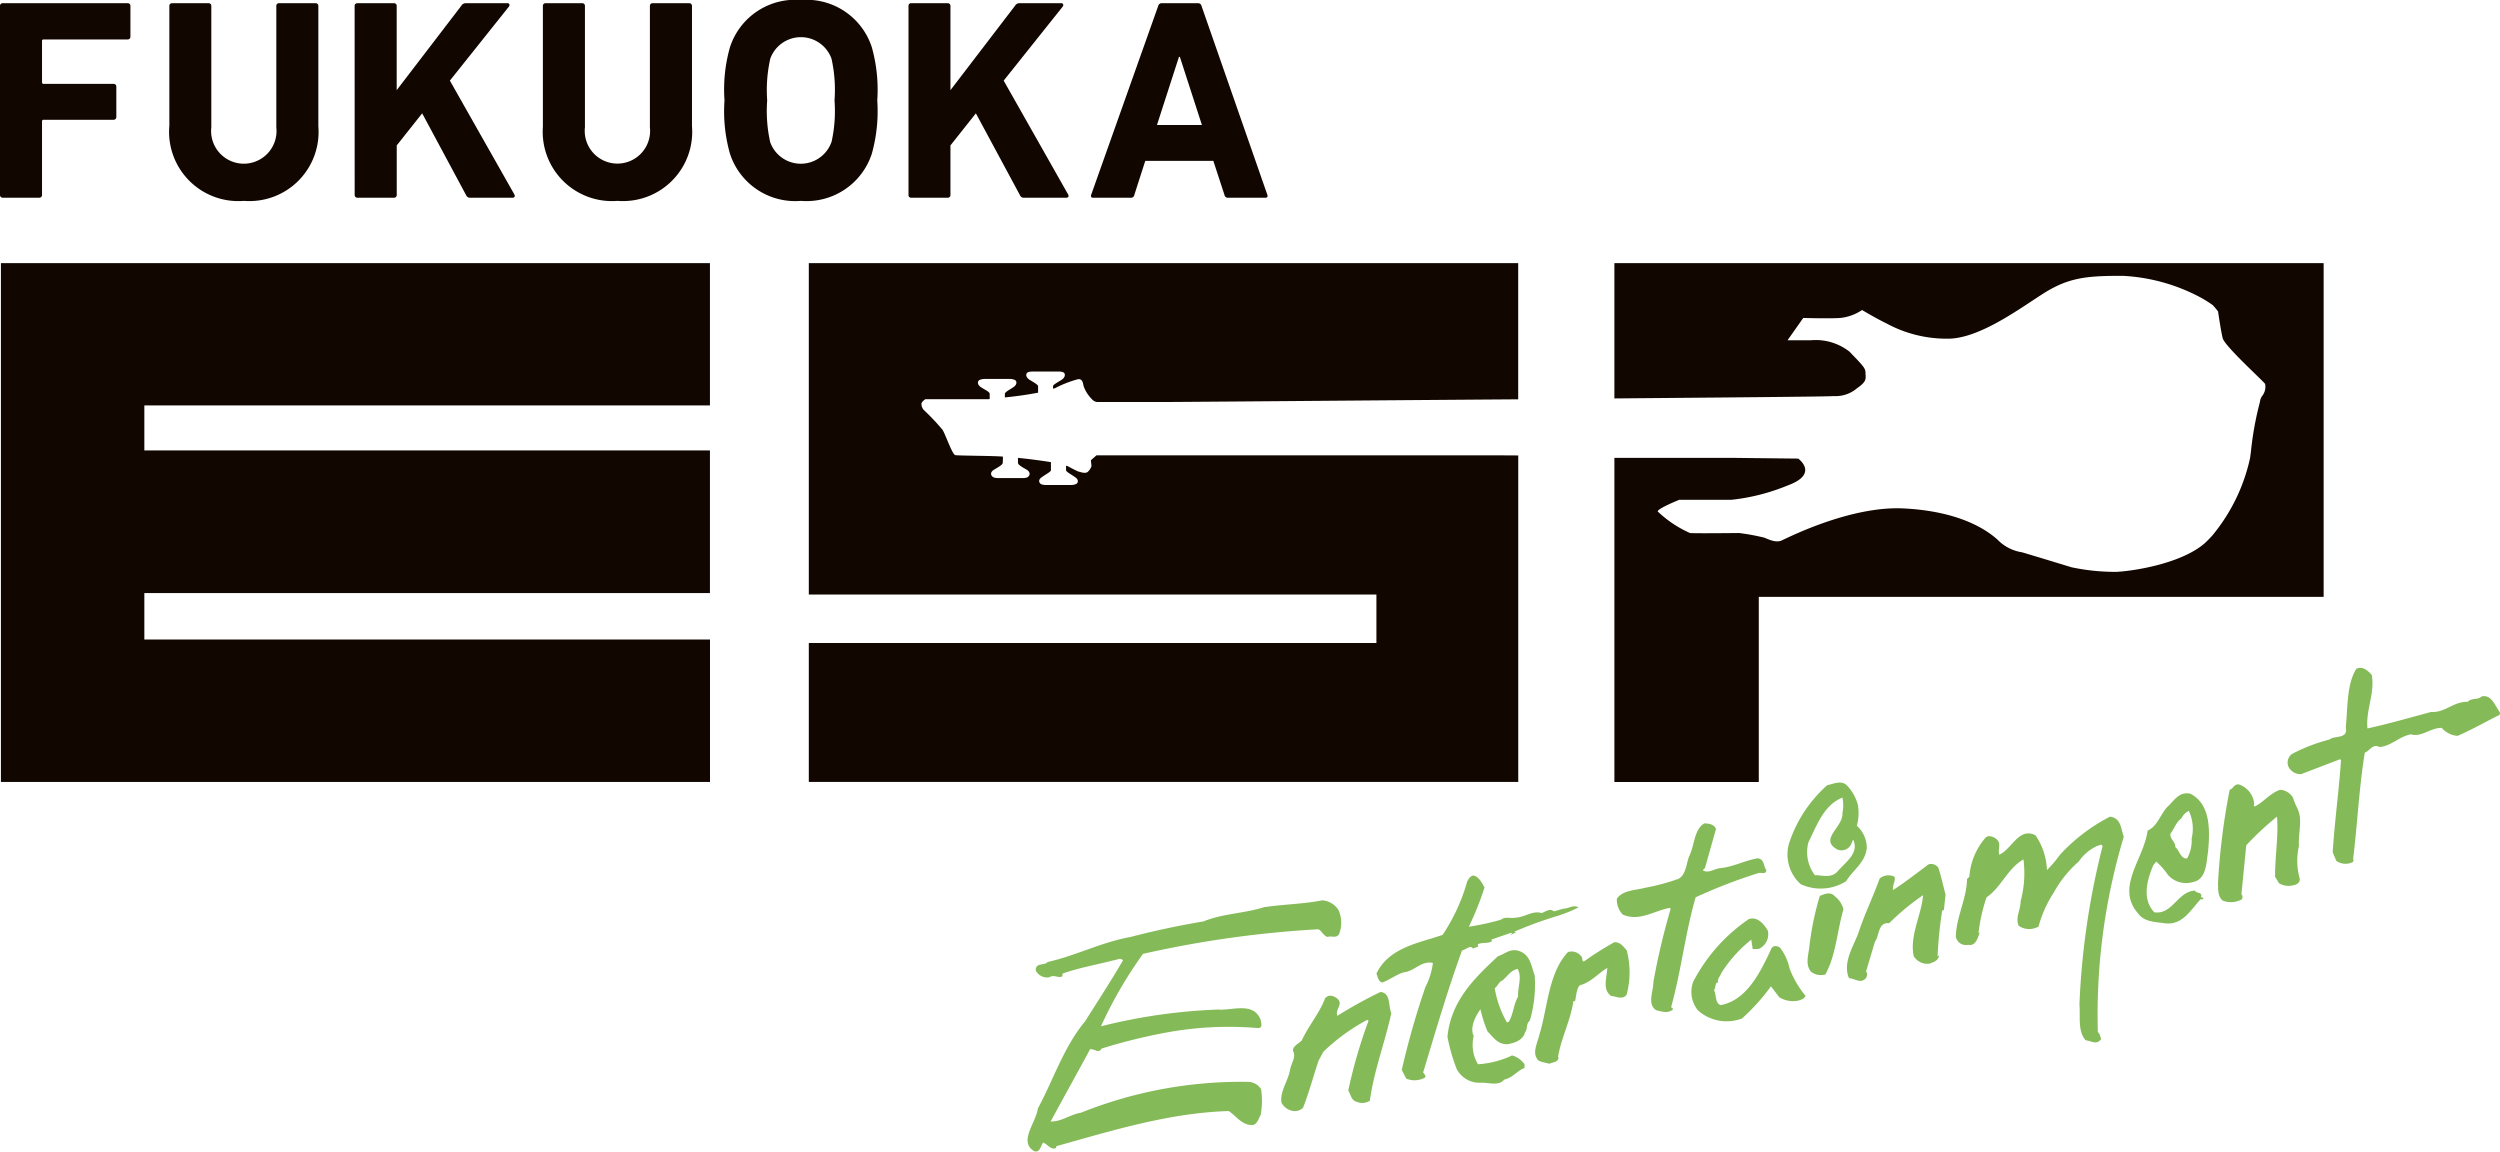 <svg data-name="グループ 200" xmlns="http://www.w3.org/2000/svg" width="165" height="76"><defs><clipPath id="a"><path data-name="長方形 187" fill="none" d="M0 0h165v76H0z"/></clipPath></defs><g data-name="グループ 196" clip-path="url(#a)"><path data-name="パス 359" d="M156.537 44.551c.218 1.2-.409 2.335-.284 3.528 1.391-.31 2.785-.708 4.191-1.088.961.055 1.465-.695 2.429-.671.231-.273.683-.109.912-.354.686-.156.9.676 1.215 1.045l-.025.171c-.893.434-1.8.965-2.769 1.384a1.5 1.5 0 0 1-1.05-.524c-.712-.031-1.345.64-2.036.423-.757.132-1.322.793-2.083.839-.432-.257-.661.289-.961.367-.387 2.407-.477 4.649-.772 7.027.052.052 0 .121.013.179a1.058 1.058 0 0 1-1.118-.058l-.241-.569c.123-1.983.411-4.043.549-6.064l-.053-.081-2.578.988a.88.88 0 0 1-.848-.516.7.7 0 0 1 .259-.825 11.578 11.578 0 0 1 2.461-.944c.321-.286 1.256 0 1.073-.823.14-1.335.059-2.81.689-3.833.39-.236.8.126 1.029.4" fill="#84ba57"/><path data-name="パス 360" d="M151.352 52.688a4.315 4.315 0 0 0 .257.627c.4.743.058 1.674.123 2.506a4.435 4.435 0 0 0 .037 2.127c.087.276-.181.441-.384.471a1.211 1.211 0 0 1-.97-.125l-.259-.424c-.013-1.323.236-2.719.125-3.972a19.879 19.879 0 0 0-2.029 1.892l-.319 3.242c.119.1.053.2.047.31a1.47 1.47 0 0 1-1.278.1c-.345-.288-.3-.753-.313-1.158a43.583 43.583 0 0 1 .77-6.153c.252-.1.286-.383.6-.361a1.5 1.5 0 0 1 1.013 1.212c.017.088-.064.189.031.247.574-.259 1-.87 1.676-1.1a1.029 1.029 0 0 1 .875.553" fill="#84ba57"/><path data-name="パス 361" d="M142.311 56.862a4.944 4.944 0 0 1 .771.876 1.583 1.583 0 0 0 1.612.488c.951-.165.912-1.282 1.038-2.006.123-1.37.195-3.129-1.159-3.83-.773-.183-1.093.492-1.556.892-.455.531-.657 1.274-1.276 1.539-.231 1.87-2.151 3.735-.619 5.476.409.553 1.107.549 1.764.639 1.142.156 1.7-.878 2.359-1.59.053 0 .156.052.183-.082l-.167-.06c.14-.342-.319-.225-.395-.424-1.144.052-1.482 1.613-2.682 1.431-.813-.852-.5-2.1-.064-3.111Zm.941-1.849c.249-.309.363-.743.722-1a1.088 1.088 0 0 1 .488-.5 2.771 2.771 0 0 1 .187 1.827 2.417 2.417 0 0 1-.3 1.319c-.43.043-.51-.559-.78-.743.033-.369-.379-.524-.317-.9" fill="#84ba57"/><path data-name="パス 362" d="M140.166 55.236a40.779 40.779 0 0 0-1.708 12.888c.124.07.168.319.217.46-.3.4-.625.124-1.024.073-.538-.611-.336-1.586-.408-2.356a50.419 50.419 0 0 1 1.529-10.454c-.072-.193-.252-.021-.346-.021a2.965 2.965 0 0 0-1.23 1.037 7.51 7.51 0 0 0-1.652 2.055 7.8 7.8 0 0 0-1 2.232 1.228 1.228 0 0 1-1.307-.045c-.244-.523.125-1.047.125-1.625a7.109 7.109 0 0 0 .187-2.757c-1.039.576-1.479 1.857-2.437 2.5a11.072 11.072 0 0 0-.531 2.372l.1-.08c-.1.161-.218.973-.774.839a.681.681 0 0 1-.823-.529c.031-1.325.717-2.485.739-3.808l.154-.148a4.415 4.415 0 0 1 1.047-2.559c.184-.236.576-.078.747.076.353.294.058.654.185 1.024.834-.37 1.284-1.835 2.384-1.282a4.292 4.292 0 0 1 .758 2.3 8.551 8.551 0 0 0 .865-1.018 11.782 11.782 0 0 1 3.3-2.512c.742.111.708.78.907 1.335" fill="#84ba57"/><path data-name="パス 363" d="M122.55 54.5a3.11 3.11 0 0 0 .07-1.381 2.988 2.988 0 0 0-.752-1.312c-.374-.313-.848-.078-1.278.022a8.8 8.8 0 0 0-2.466 3.691 2.633 2.633 0 0 0 .725 2.836 3.137 3.137 0 0 0 3-.2c.478-.788 1.243-1.183 1.359-2.191a1.956 1.956 0 0 0-.657-1.463m-1.29 3.032c-.418.441-.994.228-1.478.228a2.509 2.509 0 0 1-.43-2.158c.549-1.117 1.027-2.489 2.248-2.962a2.535 2.535 0 0 1 0 1.02c.066.942-1.569 1.714-.346 2.4a.7.7 0 0 0 .936-.382l.116-.272c.432.906-.539 1.519-1.046 2.127" fill="#84ba57"/><path data-name="パス 364" d="m128.406 59.043-.109 1.029c-.058-.027-.092.037-.116.037a27.547 27.547 0 0 0-.3 3l.1-.049c-.058.366-.373.436-.628.541a1.052 1.052 0 0 1-1.046-.492c-.294-1.343.523-2.742.614-4.026a15.82 15.82 0 0 0-2.237 1.851c-.752-.086-.626.811-.941 1.224l-.584 1.965c.142.148.037.336-.007.436-.347.38-.681.041-1.117 0-.417-.956.222-2 .585-2.88.406-1.265.982-2.434 1.441-3.7a.907.907 0 0 1 .978-.113c.084.29-.154.556-.1.878.712-.453 1.6-1.14 2.343-1.695a.581.581 0 0 1 .645.217c.187.535.319 1.187.48 1.777" fill="#84ba57"/><path data-name="パス 365" d="m113.252 54.722-.725 2.57-.144.135c.321.249.725-.064 1.1-.123.893-.078 1.676-.513 2.519-.654.457.037.381.532.576.777-.023.335-.36.113-.556.207a34.574 34.574 0 0 0-4.111 1.588c-.692 2.407-.943 4.81-1.612 7.231.016.113.18.06.084.194-.329.252-.7.117-1.081.024-.6-.407-.177-1.224-.177-1.872a46.441 46.441 0 0 1 1.142-4.826l-.068-.05c-1.032.183-1.993.92-3.094.439a1.371 1.371 0 0 1-.39-1.052c.413-.572 1.194-.537 1.84-.712a14.1 14.1 0 0 0 2.25-.605c.5-.318.484-1.018.694-1.512.333-.662.307-1.73.981-2.135.274 0 .659.044.778.375" fill="#84ba57"/><path data-name="パス 366" d="M121.668 60.015c-.427 1.46-.485 3.013-1.195 4.3a1.06 1.06 0 0 1-.939-.177c-.4-.455-.181-1.087-.117-1.65a18.727 18.727 0 0 1 .693-3.359c.317-.128.708-.3.982.022a1.555 1.555 0 0 1 .576.862" fill="#84ba57"/><path data-name="パス 367" d="M116.678 61.421a1.069 1.069 0 0 1-.57 1.195 1.481 1.481 0 0 1-.432.014l-.092-.612a8.886 8.886 0 0 0-1.97 2.191c-.051.2-.317.417-.206.644-.235-.066-.138.338-.288.5.177.28.053.855.443.985 1.721-.319 2.61-2.148 3.339-3.709.1-.251.438-.222.6-.058a3.461 3.461 0 0 1 .615 1.368 6.487 6.487 0 0 0 1.052 1.792c-.073.189-.393.308-.62.331a1.728 1.728 0 0 1-1.119-.245l-.546-.72a13.821 13.821 0 0 1-1.906 2.119 2.84 2.84 0 0 1-2.9-.519 1.912 1.912 0 0 1-.321-1.911 11.3 11.3 0 0 1 3.664-4.125c.578-.189 1.007.335 1.252.759" fill="#84ba57"/><path data-name="パス 368" d="M97.977 58.578a20.03 20.03 0 0 1-1.033 2.584 16.793 16.793 0 0 0 2.116-.459c.288-.239.658-.059.975-.14.571-.012 1.122-.489 1.709-.3.289-.1.568-.34.805-.111.208-.047.457-.142.685-.187.321 0 .59-.273.949-.078a9.619 9.619 0 0 1-1.354.553 25.5 25.5 0 0 0-2.882 1.052c.016.041.1.041.132.041l-.389.171.111-.124-.072-.016-1.3.449.047.1c-.3.2-.59.043-.957.216.064.057.013.124.027.154-.13.048-.249.081-.332.124-.152-.259-.469.064-.724.132-.965 2.662-1.758 5.375-2.563 8.044.07.1.233.259.1.348a1.41 1.41 0 0 1-1.218.055l-.292-.572a53.454 53.454 0 0 1 1.564-5.48 4.647 4.647 0 0 0 .49-1.578c-.757-.173-1.206.54-1.9.612-.507.14-.988.523-1.443.677-.27-.066-.288-.391-.385-.58.826-1.761 2.881-2.034 4.37-2.564a12.328 12.328 0 0 0 1.622-3.522c.091-.167.228-.432.476-.383.348.148.491.471.667.775" fill="#84ba57"/><path data-name="パス 369" d="M107.357 62.703a5.631 5.631 0 0 1 0 2.942c-.259.376-.716.105-1.023.088-.6-.423-.275-1.224-.252-1.847-.548.305-1.089.965-1.816 1.142-.235.259-.221.7-.318 1.057l-.1-.021c-.193 1.3-.825 2.471-1.023 3.726h.045c-.025.327-.393.31-.627.42-.288-.111-.714-.093-.824-.375-.267-.447.078-1.065.167-1.5.568-1.814.591-4.1 1.9-5.5a.8.8 0 0 1 .875.282c.126.107.009.477.262.282a20.852 20.852 0 0 1 1.922-1.212c.4-.015.593.282.807.524" fill="#84ba57"/><path data-name="パス 370" d="M88.345 60.073a2.034 2.034 0 0 1 .027 1.592c-.21.294-.531.068-.733.175-.3-.066-.389-.4-.628-.508a70.022 70.022 0 0 0-11.574 1.623 28.125 28.125 0 0 0-2.773 4.781 37.252 37.252 0 0 1 7.729-1.107c.91.087 2.327-.543 2.812.681.028.212.158.543-.179.543a22.826 22.826 0 0 0-6.205.323 37.284 37.284 0 0 0-4.116 1.029.265.265 0 0 1-.315.152 1.488 1.488 0 0 0-.438-.119c-.869 1.613-1.772 3.226-2.61 4.781.714.023 1.287-.465 1.989-.576a28.407 28.407 0 0 1 11.051-2.039 1.014 1.014 0 0 1 .85.484 5.133 5.133 0 0 1-.028 1.7c-.136.214-.212.626-.552.667-.72 0-1.062-.617-1.56-.926-3.915.119-7.657 1.28-11.374 2.319.017.212-.225.172-.358.1-.175-.072-.31-.272-.521-.337-.158.241-.2.671-.57.572-1.079-.619.115-1.892.225-2.814 1.029-1.9 1.718-4.079 3.122-5.76.838-1.335 1.707-2.655 2.5-4.021-.177-.23-.432 0-.659 0-1.116.292-2.239.482-3.336.871a.291.291 0 0 1-.027.195c-.286.105-.521-.153-.856.051a.846.846 0 0 1-.875-.444c-.047-.545.59-.319.776-.567 1.923-.436 3.524-1.3 5.492-1.658 1.536-.4 3.171-.751 4.8-1.023 1.272-.521 2.672-.521 3.991-.936 1.287-.2 2.562-.2 3.843-.455a1.379 1.379 0 0 1 1.079.648" fill="#84ba57"/><path data-name="パス 371" d="M101.291 64.388c-.235-.64-.28-1.428-1.128-1.652-.533-.117-.832.223-1.3.377-1.556 1.452-3.106 2.951-3.331 5.318a12.277 12.277 0 0 0 .6 2.1 1.685 1.685 0 0 0 1.568.93c.511-.031 1.227.245 1.575-.208.554-.1.922-.64 1.344-.763v-.249a1.547 1.547 0 0 0-.817-.584 6.173 6.173 0 0 1-2.256.584 2.511 2.511 0 0 1-.282-1.864c-.272-.541.115-1.319.446-1.762a8.788 8.788 0 0 0 .47 1.466c.379.368.661.854 1.3.836.512-.07 1.054-.294 1.167-.776.2-.244.052-.562.318-.771a8.393 8.393 0 0 0 .325-2.979m-1.095 1.374c-.3.539-.323 1.2-.611 1.668l-.124.051a6.9 6.9 0 0 1-.811-2.261c.19-.119.259-.413.507-.51.352-.294.558-.67 1.005-.767.313.524 0 1.212.033 1.82" fill="#84ba57"/><path data-name="パス 372" d="M91.825 66.875c-.412 1.9-1.146 3.8-1.414 5.773a.932.932 0 0 1-.895.059c-.332-.078-.374-.5-.531-.73a33.184 33.184 0 0 1 1.34-4.612l-.084-.055a12.7 12.7 0 0 0-2.9 2.108l-.321.593c-.339 1.025-.627 2.106-1.019 3.1a.778.778 0 0 1-.766.188 1.034 1.034 0 0 1-.661-.529c-.109-.737.44-1.413.57-2.166.092-.491.426-.818.183-1.279.05-.346.416-.441.6-.676.447-.965 1.141-1.749 1.534-2.767.222-.251.5-.187.77 0 .484.381-.136.712.031 1.165a29.418 29.418 0 0 1 2.853-1.578c.7.079.5.943.714 1.4" fill="#84ba57"/><path data-name="パス 373" d="M46.856 26.758v-9.391H.06v34.241h46.8v-9.4H9.527v-3.066h37.329v-9.414H9.527v-2.97Z" fill="#120700"/><path data-name="パス 374" d="M106.549 17.367v8.93c7.925-.068 14.176-.121 14.469-.156a2.166 2.166 0 0 0 1.55-.521c.694-.473.556-.671.556-1s-.158-.475-1.058-1.411a3.611 3.611 0 0 0-2.532-.753h-1.556l1.037-1.471s1.791.052 2.449 0a3.132 3.132 0 0 0 1.431-.524s.965.576 1.6.878a8.312 8.312 0 0 0 4.017 1.015c2.1.031 4.816-2.012 6.413-3.022 1.606-.994 2.752-1.14 5.226-1.124a12.174 12.174 0 0 1 5.163 1.467 8.433 8.433 0 0 1 .72.457 4.522 4.522 0 0 1 .358.424s.177 1.24.305 1.763 2.682 2.828 2.8 3.021a.957.957 0 0 1-.2.8.842.842 0 0 0-.142.391 21.206 21.206 0 0 0-.6 3.337c-.016.1-.033.212-.047.348a12.019 12.019 0 0 1-2.487 5.118 7.212 7.212 0 0 1-.549.555c-1.534 1.294-4.551 1.788-5.787 1.854a13.962 13.962 0 0 1-2.953-.3s-2.851-.87-3.288-.993a2.858 2.858 0 0 1-1.606-.831c-.794-.716-2.581-1.864-6.115-2.059-3.512-.212-7.663 1.9-8.077 2.084-.385.216-.877-.025-1.186-.154a14.188 14.188 0 0 0-1.682-.311s-2.985.033-3.242 0a7.484 7.484 0 0 1-2.128-1.424c0-.195 1.421-.767 1.421-.767h3.433a13.484 13.484 0 0 0 3.72-.946c2.112-.767.7-1.775.7-1.775l-4.378-.049h-7.754v21.394h9.53V39.395h37.281V17.367Z" fill="#120700"/><path data-name="パス 375" d="M90.843 30.054H72.364l-.366.323.041.382a.873.873 0 0 1-.258.393c-.177.124-.469 0-.63-.039-.187-.079-.7-.354-.7-.354a.914.914 0 0 1-.092-.022v.3c.02.117.346.273.558.432.236.135.259.3.181.415-.1.119-.368.125-.368.125h-1.746s-.282-.006-.348-.125c-.092-.111-.072-.28.164-.415.2-.159.542-.315.562-.432v-.535a36.117 36.117 0 0 0-2.176-.282c0 .159 0 .313.006.343 0 .121.321.294.564.433.214.123.241.313.15.413-.066.142-.34.142-.34.142h-1.754s-.268 0-.35-.142c-.089-.1-.076-.29.153-.413.228-.14.552-.313.562-.433a3.176 3.176 0 0 0 .014-.425c-.5-.058-2.958-.058-3.139-.1-.2-.029-.648-1.364-.845-1.671a14.773 14.773 0 0 0-1.235-1.306.6.6 0 0 1-.156-.413c0-.126.253-.3.253-.3h4.185a.187.187 0 0 0 .066-.017v-.342c0-.124-.34-.28-.566-.426s-.249-.327-.167-.433.366-.119.366-.119h1.737s.278.014.354.119.055.287-.174.433c-.209.146-.534.3-.548.426v.241a24.32 24.32 0 0 0 2.192-.313v-.438c-.019-.1-.337-.274-.566-.415-.23-.156-.253-.329-.175-.438s.366-.105.366-.105h1.754s.278 0 .35.105.05.282-.167.438c-.222.14-.564.317-.576.415v.167a.375.375 0 0 0 .208-.066 7.426 7.426 0 0 1 1.465-.559c.274 0 .3.241.342.457a2.337 2.337 0 0 0 .554.871.526.526 0 0 0 .319.181h5c5.356-.035 14.366-.116 22.813-.175v-8.99h-46.82v21.874h37.462v3.2H53.381v9.168h46.824V30.06l-.94-.006Z" fill="#120700"/><path data-name="パス 376" d="M0 .399A.173.173 0 0 1 .187.212h8.234a.173.173 0 0 1 .187.187v2.022a.177.177 0 0 1-.187.183H2.89a.1.1 0 0 0-.117.116v2.701c0 .08.037.116.117.116h4.6a.173.173 0 0 1 .188.177v2.007a.178.178 0 0 1-.188.185h-4.6a.1.1 0 0 0-.117.113v4.838a.176.176 0 0 1-.188.192H.187a.177.177 0 0 1-.187-.19Z" fill="#120700"/><path data-name="パス 377" d="M11.177 8.329V.399a.174.174 0 0 1 .187-.187h2.4a.172.172 0 0 1 .183.187v8a2.159 2.159 0 1 0 4.29 0v-8a.172.172 0 0 1 .187-.187h2.4a.174.174 0 0 1 .187.187v7.93a4.566 4.566 0 0 1-4.911 4.929 4.571 4.571 0 0 1-4.926-4.929" fill="#120700"/><path data-name="パス 378" d="M23.405.399a.175.175 0 0 1 .19-.187h2.4a.174.174 0 0 1 .187.187V5.95L30.45.376a.329.329 0 0 1 .313-.164h2.742c.113 0 .171.129.072.238l-3.885 4.871 4.249 7.5c.076.137.021.228-.111.228h-2.777a.275.275 0 0 1-.29-.169l-2.9-5.4-1.678 2.116v3.263a.178.178 0 0 1-.187.192h-2.4a.179.179 0 0 1-.19-.192Z" fill="#120700"/><path data-name="パス 379" d="M35.83 8.329V.399a.173.173 0 0 1 .187-.187h2.4a.174.174 0 0 1 .189.187v8a2.157 2.157 0 1 0 4.287 0v-8a.174.174 0 0 1 .187-.187h2.4a.175.175 0 0 1 .191.187v7.93a4.569 4.569 0 0 1-4.909 4.929 4.575 4.575 0 0 1-4.929-4.929" fill="#120700"/><path data-name="パス 380" d="M48.178 10.148a10.269 10.269 0 0 1-.361-3.522 10.191 10.191 0 0 1 .361-3.51A4.526 4.526 0 0 1 52.859 0a4.53 4.53 0 0 1 4.681 3.116 10.389 10.389 0 0 1 .36 3.51 10.468 10.468 0 0 1-.36 3.522 4.532 4.532 0 0 1-4.681 3.11 4.528 4.528 0 0 1-4.681-3.11m6.7-.761a9.4 9.4 0 0 0 .2-2.762 9.409 9.409 0 0 0-.2-2.757 2.148 2.148 0 0 0-4.038 0 9.466 9.466 0 0 0-.206 2.758 9.456 9.456 0 0 0 .2 2.761 2.146 2.146 0 0 0 4.038 0" fill="#120700"/><path data-name="パス 381" d="M59.961.399a.169.169 0 0 1 .182-.187h2.4a.174.174 0 0 1 .187.187V5.95L66.995.376a.335.335 0 0 1 .321-.164h2.738c.113 0 .172.129.074.238l-3.885 4.871 4.246 7.5c.078.137.023.228-.113.228h-2.772a.266.266 0 0 1-.288-.169l-2.908-5.4-1.678 2.116v3.263a.178.178 0 0 1-.187.192h-2.4a.173.173 0 0 1-.182-.192Z" fill="#120700"/><path data-name="パス 382" d="M76.439.398a.232.232 0 0 1 .241-.186h2.386a.226.226 0 0 1 .236.186l4.343 12.46c.037.119 0 .193-.132.193h-2.455a.224.224 0 0 1-.245-.193l-.733-2.24h-4.492l-.72 2.24a.22.22 0 0 1-.245.193h-2.468c-.138 0-.175-.074-.138-.193Zm2.888 7.854-1.457-4.5h-.058l-1.453 4.5Z" fill="#120700"/></g></svg>